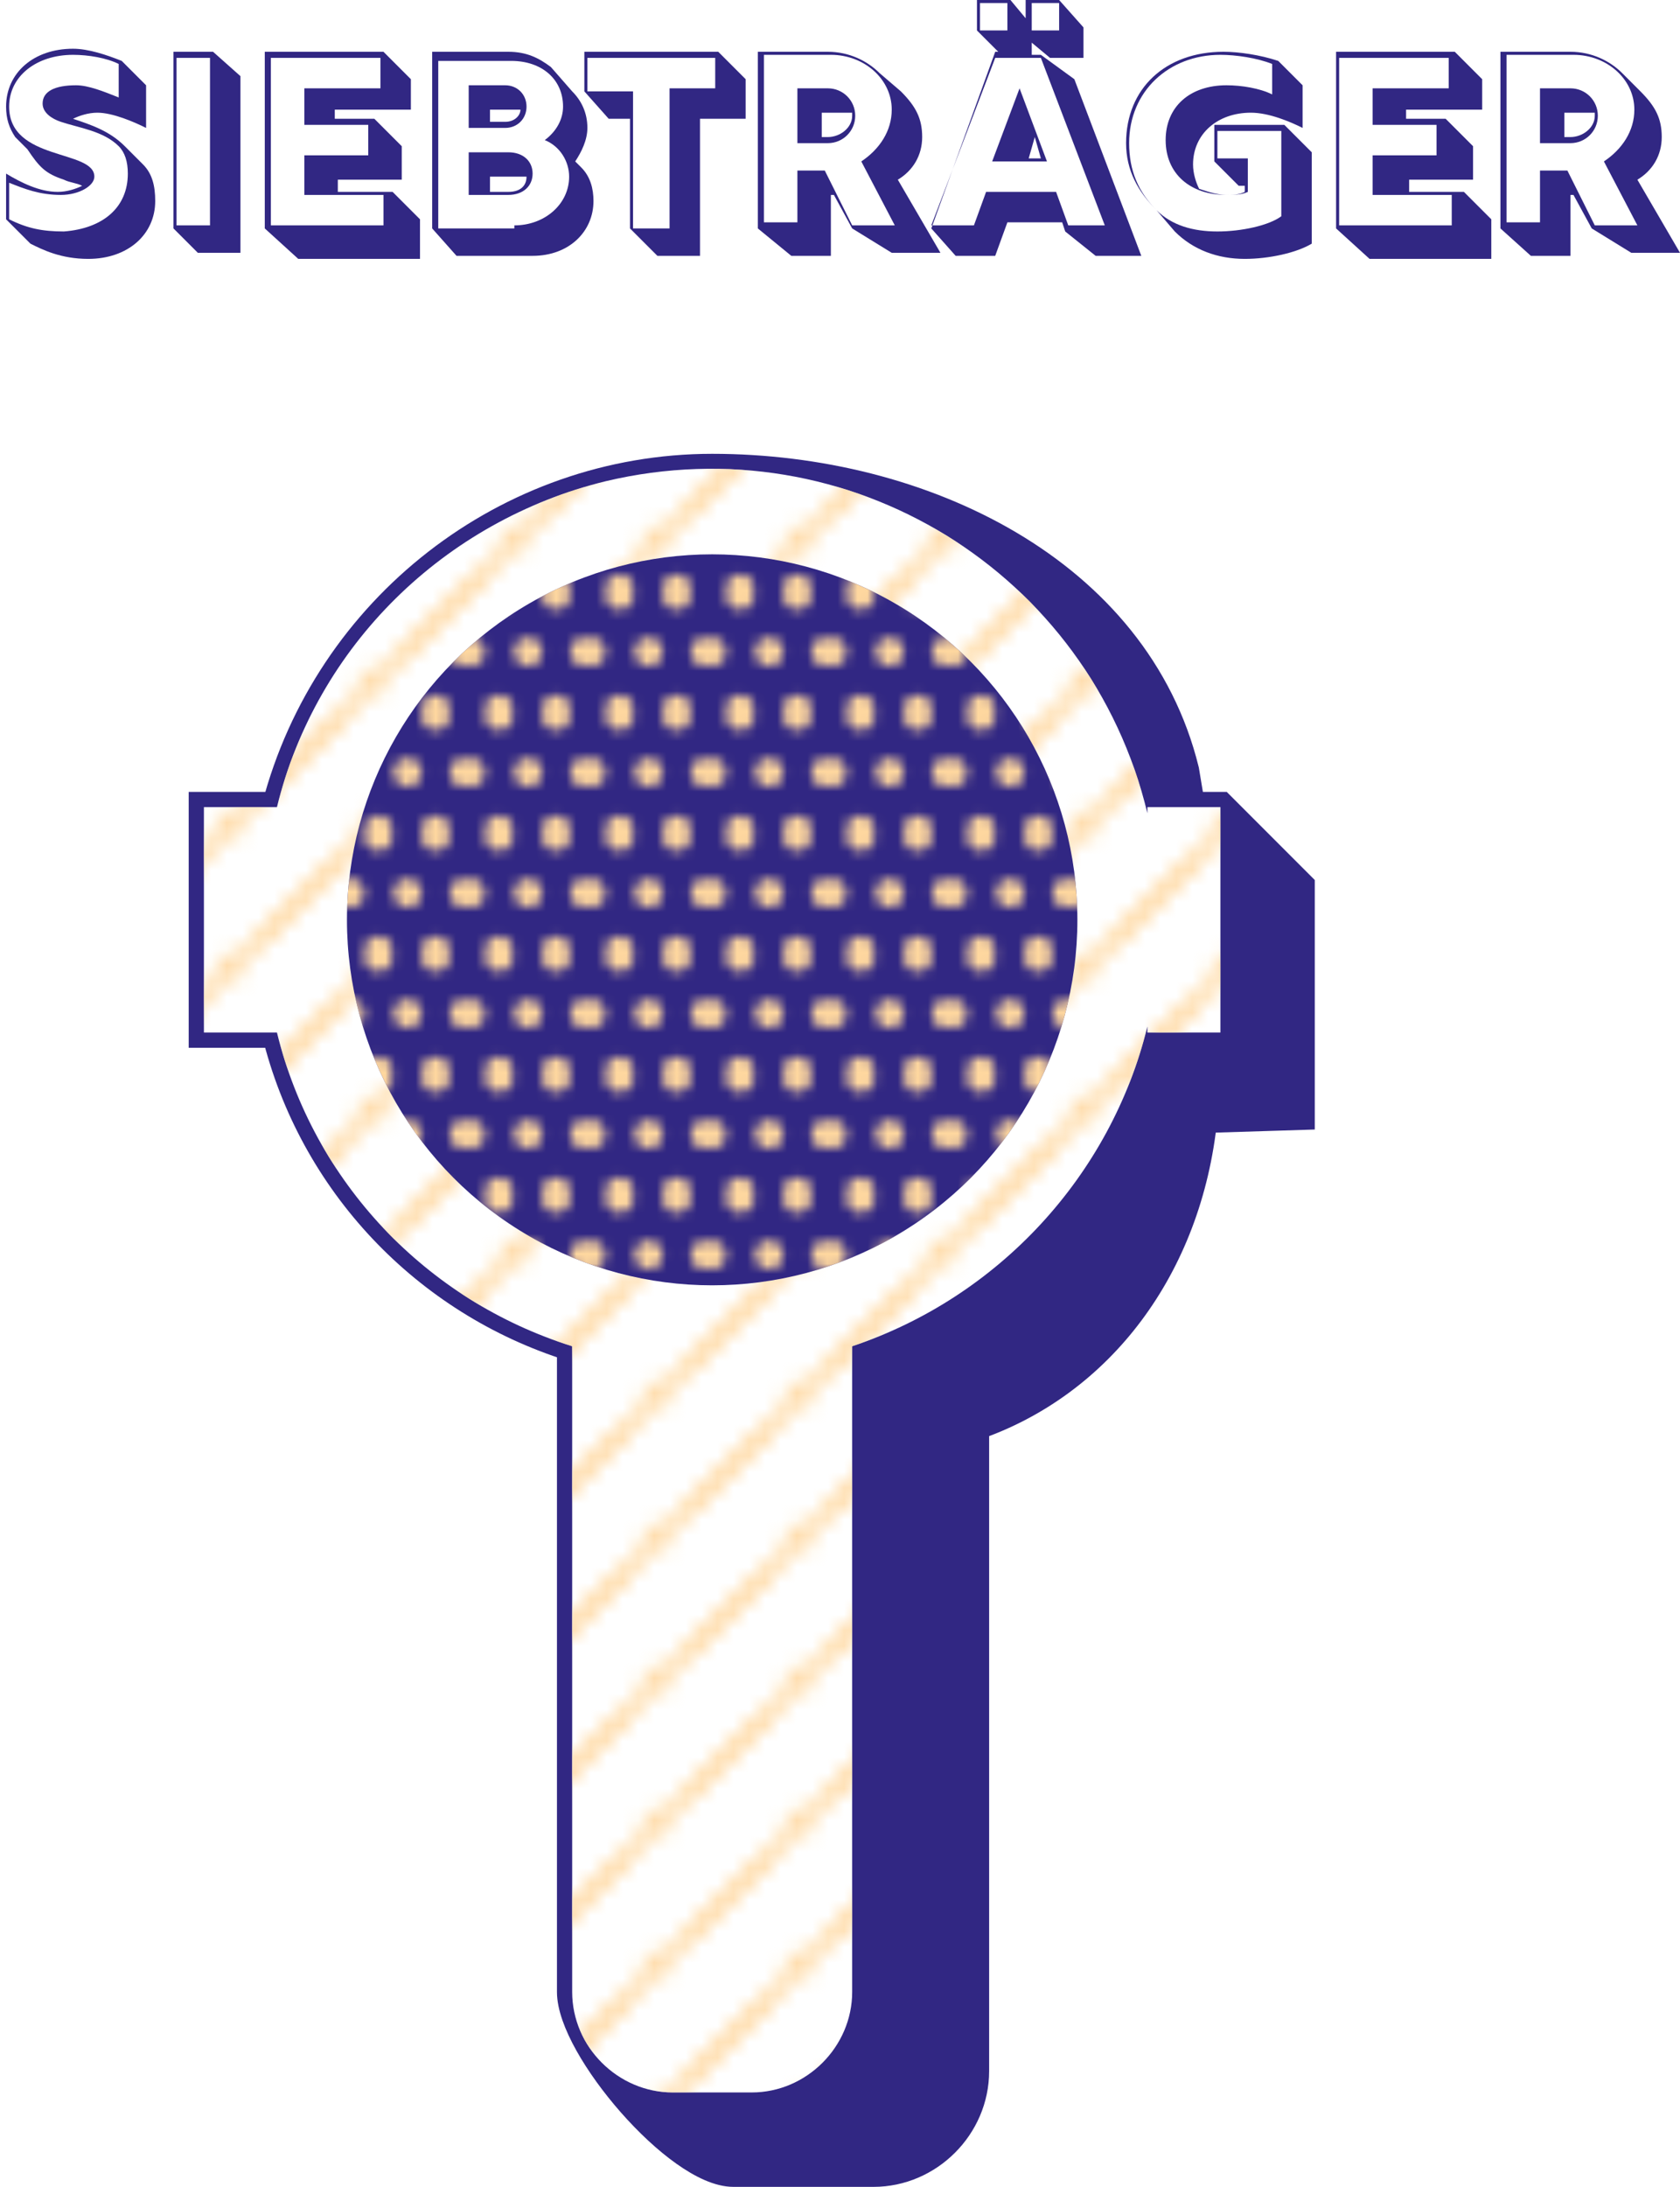 <?xml version="1.0" encoding="utf-8"?>
<!-- Generator: Adobe Illustrator 25.3.0, SVG Export Plug-In . SVG Version: 6.00 Build 0)  -->
<svg version="1.1" id="Ebene_1" xmlns="http://www.w3.org/2000/svg" xmlns:xlink="http://www.w3.org/1999/xlink" x="0px" y="0px"
	 viewBox="0 0 55.2 71.8" style="enable-background:new 0 0 55.2 71.8;" xml:space="preserve">
<style type="text/css">
	.st0{fill:none;}
	.st1{fill:none;stroke:#FFD89F;stroke-width:0.5;stroke-miterlimit:10;}
	.st2{fill:#FFD89F;}
	.st3{fill:#312783;stroke:#312783;stroke-miterlimit:10;}
	.st4{fill:#FFFFFF;}
	.st5{fill:url(#SVGID_1_);}
	.st6{enable-background:new    ;}
	.st7{fill:#312783;}
	.st8{fill:url(#SVGID_2_);}
</style>
<pattern  y="71.8" width="8.5" height="8.5" patternUnits="userSpaceOnUse" id="SVGID_5_" viewBox="15.5 -24 8.5 8.5" style="overflow:visible;">
	<g>
		<rect x="15.5" y="-24" class="st0" width="8.5" height="8.5"/>
		<rect x="15.5" y="-24" class="st0" width="8.5" height="8.5"/>
		<rect x="15.5" y="-24" class="st0" width="8.5" height="8.5"/>
		<line class="st1" x1="17.2" y1="-0.2" x2="39.2" y2="-22.2"/>
		<line class="st1" x1="8.7" y1="-0.2" x2="30.7" y2="-22.2"/>
		<line class="st1" x1="0.2" y1="-0.2" x2="22.2" y2="-22.2"/>
		<line class="st1" x1="17.2" y1="-8.7" x2="39.2" y2="-30.7"/>
		<line class="st1" x1="8.7" y1="-8.7" x2="30.7" y2="-30.7"/>
		<line class="st1" x1="0.2" y1="-8.7" x2="22.2" y2="-30.7"/>
		<line class="st1" x1="17.2" y1="-17.2" x2="39.2" y2="-39.2"/>
		<line class="st1" x1="8.7" y1="-17.2" x2="30.7" y2="-39.2"/>
		<line class="st1" x1="0.2" y1="-17.2" x2="22.2" y2="-39.2"/>
	</g>
</pattern>
<pattern  y="71.8" width="11.3" height="11.3" patternUnits="userSpaceOnUse" id="SVGID_6_" viewBox="1.4 -12.7 11.3 11.3" style="overflow:visible;">
	<g>
		<rect x="1.4" y="-12.7" class="st0" width="11.3" height="11.3"/>
		<rect x="1.4" y="-12.7" class="st0" width="11.3" height="11.3"/>
		<rect x="1.4" y="-12.7" class="st0" width="11.3" height="11.3"/>
		<circle class="st2" cx="9.9" cy="-1.4" r="1.4"/>
		<circle class="st2" cx="4.2" cy="-1.4" r="1.4"/>
		<circle class="st2" cx="12.7" cy="-7.1" r="1.4"/>
		<circle class="st2" cx="7.1" cy="-7.1" r="1.4"/>
		<circle class="st2" cx="1.4" cy="-7.1" r="1.4"/>
		<circle class="st2" cx="9.9" cy="-12.7" r="1.4"/>
		<circle class="st2" cx="4.2" cy="-12.7" r="1.4"/>
	</g>
</pattern>
<g id="Ebene_2_1_">
	<g id="Ebene_1-2">
		<g id="Ebene_2-2">
			<path class="st3" d="M39.1,26.5l-0.2-1.2c-1.6-6.5-8.6-9.9-15.5-9.9c-6.7,0-12.6,4.6-14.3,11.1H6.7v7.4h2.4
				c1.2,4.9,4.9,8.8,9.7,10.3v21.2c0,1.8,3.5,5.9,5.3,5.9h4.6c1.8,0,3.3-1.5,3.3-3.3V46.8c4.1-1.4,7-5.2,7.5-10.1l3.2-0.1v-7.5
				l-2.6-2.6L39.1,26.5z"/>
			<path class="st4" d="M37.7,26.5v0.2c-1.9-7.9-9.8-12.8-17.8-10.9c-5.3,1.3-9.5,5.4-10.8,10.7H6.7v7.4h2.4
				c1.2,4.9,4.9,8.8,9.7,10.3v21.2c0,1.8,1.5,3.3,3.3,3.3h2.6c1.8,0,3.3-1.5,3.3-3.3V44.2c4.8-1.6,8.5-5.6,9.7-10.5v0.2h2.4v-7.4
				L37.7,26.5z"/>
			<pattern  id="SVGID_1_" xlink:href="#SVGID_5_" patternTransform="matrix(0.52 0 0 0.52 -7517.701 -7306.164)">
			</pattern>
			<path class="st5" d="M37.7,26.5v0.2c-1.9-7.9-9.8-12.8-17.8-10.9c-5.3,1.3-9.5,5.4-10.8,10.7H6.7v7.4h2.4
				c1.2,4.9,4.9,8.8,9.7,10.3v21.2c0,1.8,1.5,3.3,3.3,3.3h2.6c1.8,0,3.3-1.5,3.3-3.3V44.2c4.8-1.6,8.5-5.6,9.7-10.5v0.2h2.4v-7.4
				L37.7,26.5z"/>
			<g class="st6">
				<path class="st7" d="M1,8L0.2,7.2V5.7C0.7,6,1.3,6.3,1.9,6.3c0.3,0,0.6-0.1,0.8-0.2C2.5,6,2.3,6,2.1,5.9c-0.6-0.2-0.8-0.4-1.2-1
					L0.5,4.5c-0.2-0.3-0.3-0.6-0.3-1c0-1.1,0.9-1.9,2.2-1.9C2.9,1.6,3.5,1.8,4,2l0.8,0.8v1.4C4.4,4,3.7,3.7,3.2,3.7
					c-0.3,0-0.6,0.1-0.8,0.2C3,4.1,3.6,4.3,4.1,4.8l0.6,0.6C5,5.7,5.1,6.1,5.1,6.6c0,1.1-0.9,1.9-2.2,1.9C2,8.5,1.4,8.2,1,8z
					 M4.2,5.7c0-0.4-0.1-0.7-0.3-0.9C3.4,4.3,2.6,4.2,2,4C1.7,3.9,1.4,3.7,1.4,3.4c0-0.4,0.4-0.6,1.1-0.6c0.4,0,0.9,0.2,1.4,0.4V2.1
					c-0.4-0.2-1-0.3-1.5-0.3c-1.2,0-2.1,0.7-2.1,1.7c0,1.8,2.8,1.4,2.8,2.3c0,0.3-0.5,0.6-1.1,0.6C1.3,6.4,0.8,6.2,0.3,6v1.2
					c0.6,0.3,1.1,0.4,1.8,0.4C3.4,7.5,4.2,6.8,4.2,5.7z"/>
				<path class="st7" d="M5.7,7.5V1.7H7l0.9,0.8v5.8H6.5L5.7,7.5z M6.9,7.4V1.9H5.8v5.5H6.9z"/>
				<path class="st7" d="M8.7,7.5V1.7h3.9l0.9,0.9v1h-2.5v0.3h1.3l0.9,0.9v1.1h-2.1v0.4h1.8l0.9,0.9v1.3h-4L8.7,7.5z M12.6,7.4v-1
					H10V5.1h2.1v-1H10V2.9h2.5v-1H8.9v5.5H12.6z"/>
			</g>
			<g class="st6">
				<path class="st7" d="M14.2,7.5l0-5.8h2.5c0.6,0,1,0.2,1.4,0.5L18.8,3c0.3,0.3,0.5,0.7,0.5,1.2c0,0.4-0.2,0.8-0.4,1.1l0.2,0.2
					c0.3,0.3,0.4,0.7,0.4,1.1c0,1-0.8,1.8-2,1.8H15L14.2,7.5z M16.9,7.4c1,0,1.8-0.7,1.8-1.6c0-0.5-0.3-1-0.8-1.2
					c0.4-0.3,0.6-0.7,0.6-1.1c0-0.9-0.7-1.5-1.7-1.5h-2.4l0,5.5H16.9z M15.4,2.8h1.2c0.4,0,0.7,0.3,0.7,0.7c0,0.4-0.3,0.7-0.7,0.7
					h-1.2V2.8z M15.4,5h1.3c0.5,0,0.8,0.3,0.8,0.7c0,0.4-0.3,0.7-0.8,0.7h-1.3V5z M16.6,4c0.3,0,0.5-0.2,0.5-0.4h-1V4H16.6z
					 M16.7,6.3c0.4,0,0.6-0.2,0.6-0.5h-1.2v0.5H16.7z"/>
			</g>
			<g class="st6">
				<path class="st7" d="M20.7,7.5V3.9H20L19.2,3V1.7h4.4l0.9,0.9v1.3H23v4.5h-1.4L20.7,7.5z M22,7.4V2.9h1.5V1.9h-4.2v1.1h1.5v4.5
					H22z"/>
			</g>
			<g class="st6">
				<path class="st7" d="M24.9,7.5V1.7h2.3c0.7,0,1.3,0.3,1.7,0.7L29.6,3c0.5,0.5,0.7,0.9,0.7,1.5c0,0.6-0.3,1.1-0.8,1.4l1.4,2.4
					h-1.6l-1.3-0.8l-0.6-1.1h-0.1v2h-1.3L24.9,7.5z M26.2,7.4V5.6h0.9L28,7.4h1.4l-1.1-2.1c0.6-0.4,1-1,1-1.7c0-1-0.9-1.8-2-1.8
					h-2.2v5.5H26.2z M26.2,2.9h1c0.5,0,0.9,0.4,0.9,0.9c0,0.5-0.4,0.9-0.9,0.9h-1V2.9z M27.2,4.5c0.4,0,0.8-0.3,0.8-0.7
					c0,0,0,0,0-0.1h-1v0.8H27.2z"/>
			</g>
			<g class="st6">
				<path class="st7" d="M30.6,7.5l2.1-5.8h0.1l-0.7-0.7V0h1.1l0.5,0.6V0h1.1l0.8,0.9v1h-1.1l-0.6-0.5v0.4h0.3l1.1,0.8l2.2,5.8H36
					l-1-0.8l-0.1-0.3h-1.8l-0.4,1.1h-1.3L30.6,7.5z M32,7.4l0.4-1.1h2.3l0.4,1.1h1.2l-2.1-5.5h-1.5l-2.1,5.5H32z M33.1,1V0.1h-0.9V1
					H33.1z M33.5,2.9l0.9,2.4h-1.8L33.5,2.9z M34.2,5.2L34,4.5l-0.2,0.7H34.2z M34.8,1V0.1h-0.9V1H34.8z"/>
			</g>
			<g class="st6">
				<path class="st7" d="M38.6,7.6L38,6.9C37.4,6.3,37,5.6,37,4.7c0-1.8,1.3-3,3.2-3c0.5,0,1.2,0.1,1.8,0.3l0.8,0.8v1.4
					c-0.4-0.2-1.1-0.5-1.7-0.5c-1.1,0-1.9,0.7-1.9,1.7c0,0.3,0.1,0.6,0.2,0.8c0.3,0.1,0.6,0.2,0.9,0.2c0.2,0,0.4,0,0.6-0.1V6.1
					l-0.2,0l-0.8-0.8V4.1h2.3L43.1,5v3c-0.5,0.3-1.4,0.5-2.2,0.5C40,8.5,39.2,8.2,38.6,7.6z M42.1,7.1V4.3h-2.1v0.9h1v1.1
					c-0.2,0.1-0.5,0.1-0.7,0.1c-1.2,0-2-0.7-2-1.8c0-1.1,0.8-1.8,2-1.8c0.5,0,1.1,0.1,1.5,0.3V2.1c-0.5-0.2-1.2-0.3-1.7-0.3
					c-1.7,0-3,1.2-3,2.9c0,0.9,0.3,1.6,0.9,2.2c0.5,0.5,1.2,0.7,2,0.7C40.8,7.6,41.7,7.4,42.1,7.1z"/>
				<path class="st7" d="M43.9,7.5V1.7h3.9l0.9,0.9v1h-2.5v0.3h1.3l0.9,0.9v1.1h-2.1v0.4h1.8l0.9,0.9v1.3h-4L43.9,7.5z M47.7,7.4v-1
					h-2.6V5.1h2.1v-1h-2.1V2.9h2.5v-1H44v5.5H47.7z"/>
				<path class="st7" d="M49.3,7.5V1.7h2.3c0.7,0,1.3,0.3,1.7,0.7L53.9,3c0.5,0.5,0.7,0.9,0.7,1.5c0,0.6-0.3,1.1-0.8,1.4l1.4,2.4
					h-1.6l-1.3-0.8l-0.6-1.1h-0.1v2h-1.3L49.3,7.5z M50.6,7.4V5.6h0.9l0.9,1.8h1.4l-1.1-2.1c0.6-0.4,1-1,1-1.7c0-1-0.9-1.8-2-1.8
					h-2.2v5.5H50.6z M50.6,2.9h1c0.5,0,0.9,0.4,0.9,0.9c0,0.5-0.4,0.9-0.9,0.9h-1V2.9z M51.6,4.5c0.4,0,0.8-0.3,0.8-0.7
					c0,0,0,0,0-0.1h-1v0.8H51.6z"/>
			</g>
			<circle class="st7" cx="23.4" cy="30.2" r="12"/>
			<pattern  id="SVGID_2_" xlink:href="#SVGID_6_" patternTransform="matrix(0.33 0 0 0.33 -10613.163 -10502.095)">
			</pattern>
			<circle class="st8" cx="23.4" cy="30.2" r="12"/>
		</g>
	</g>
</g>
</svg>
